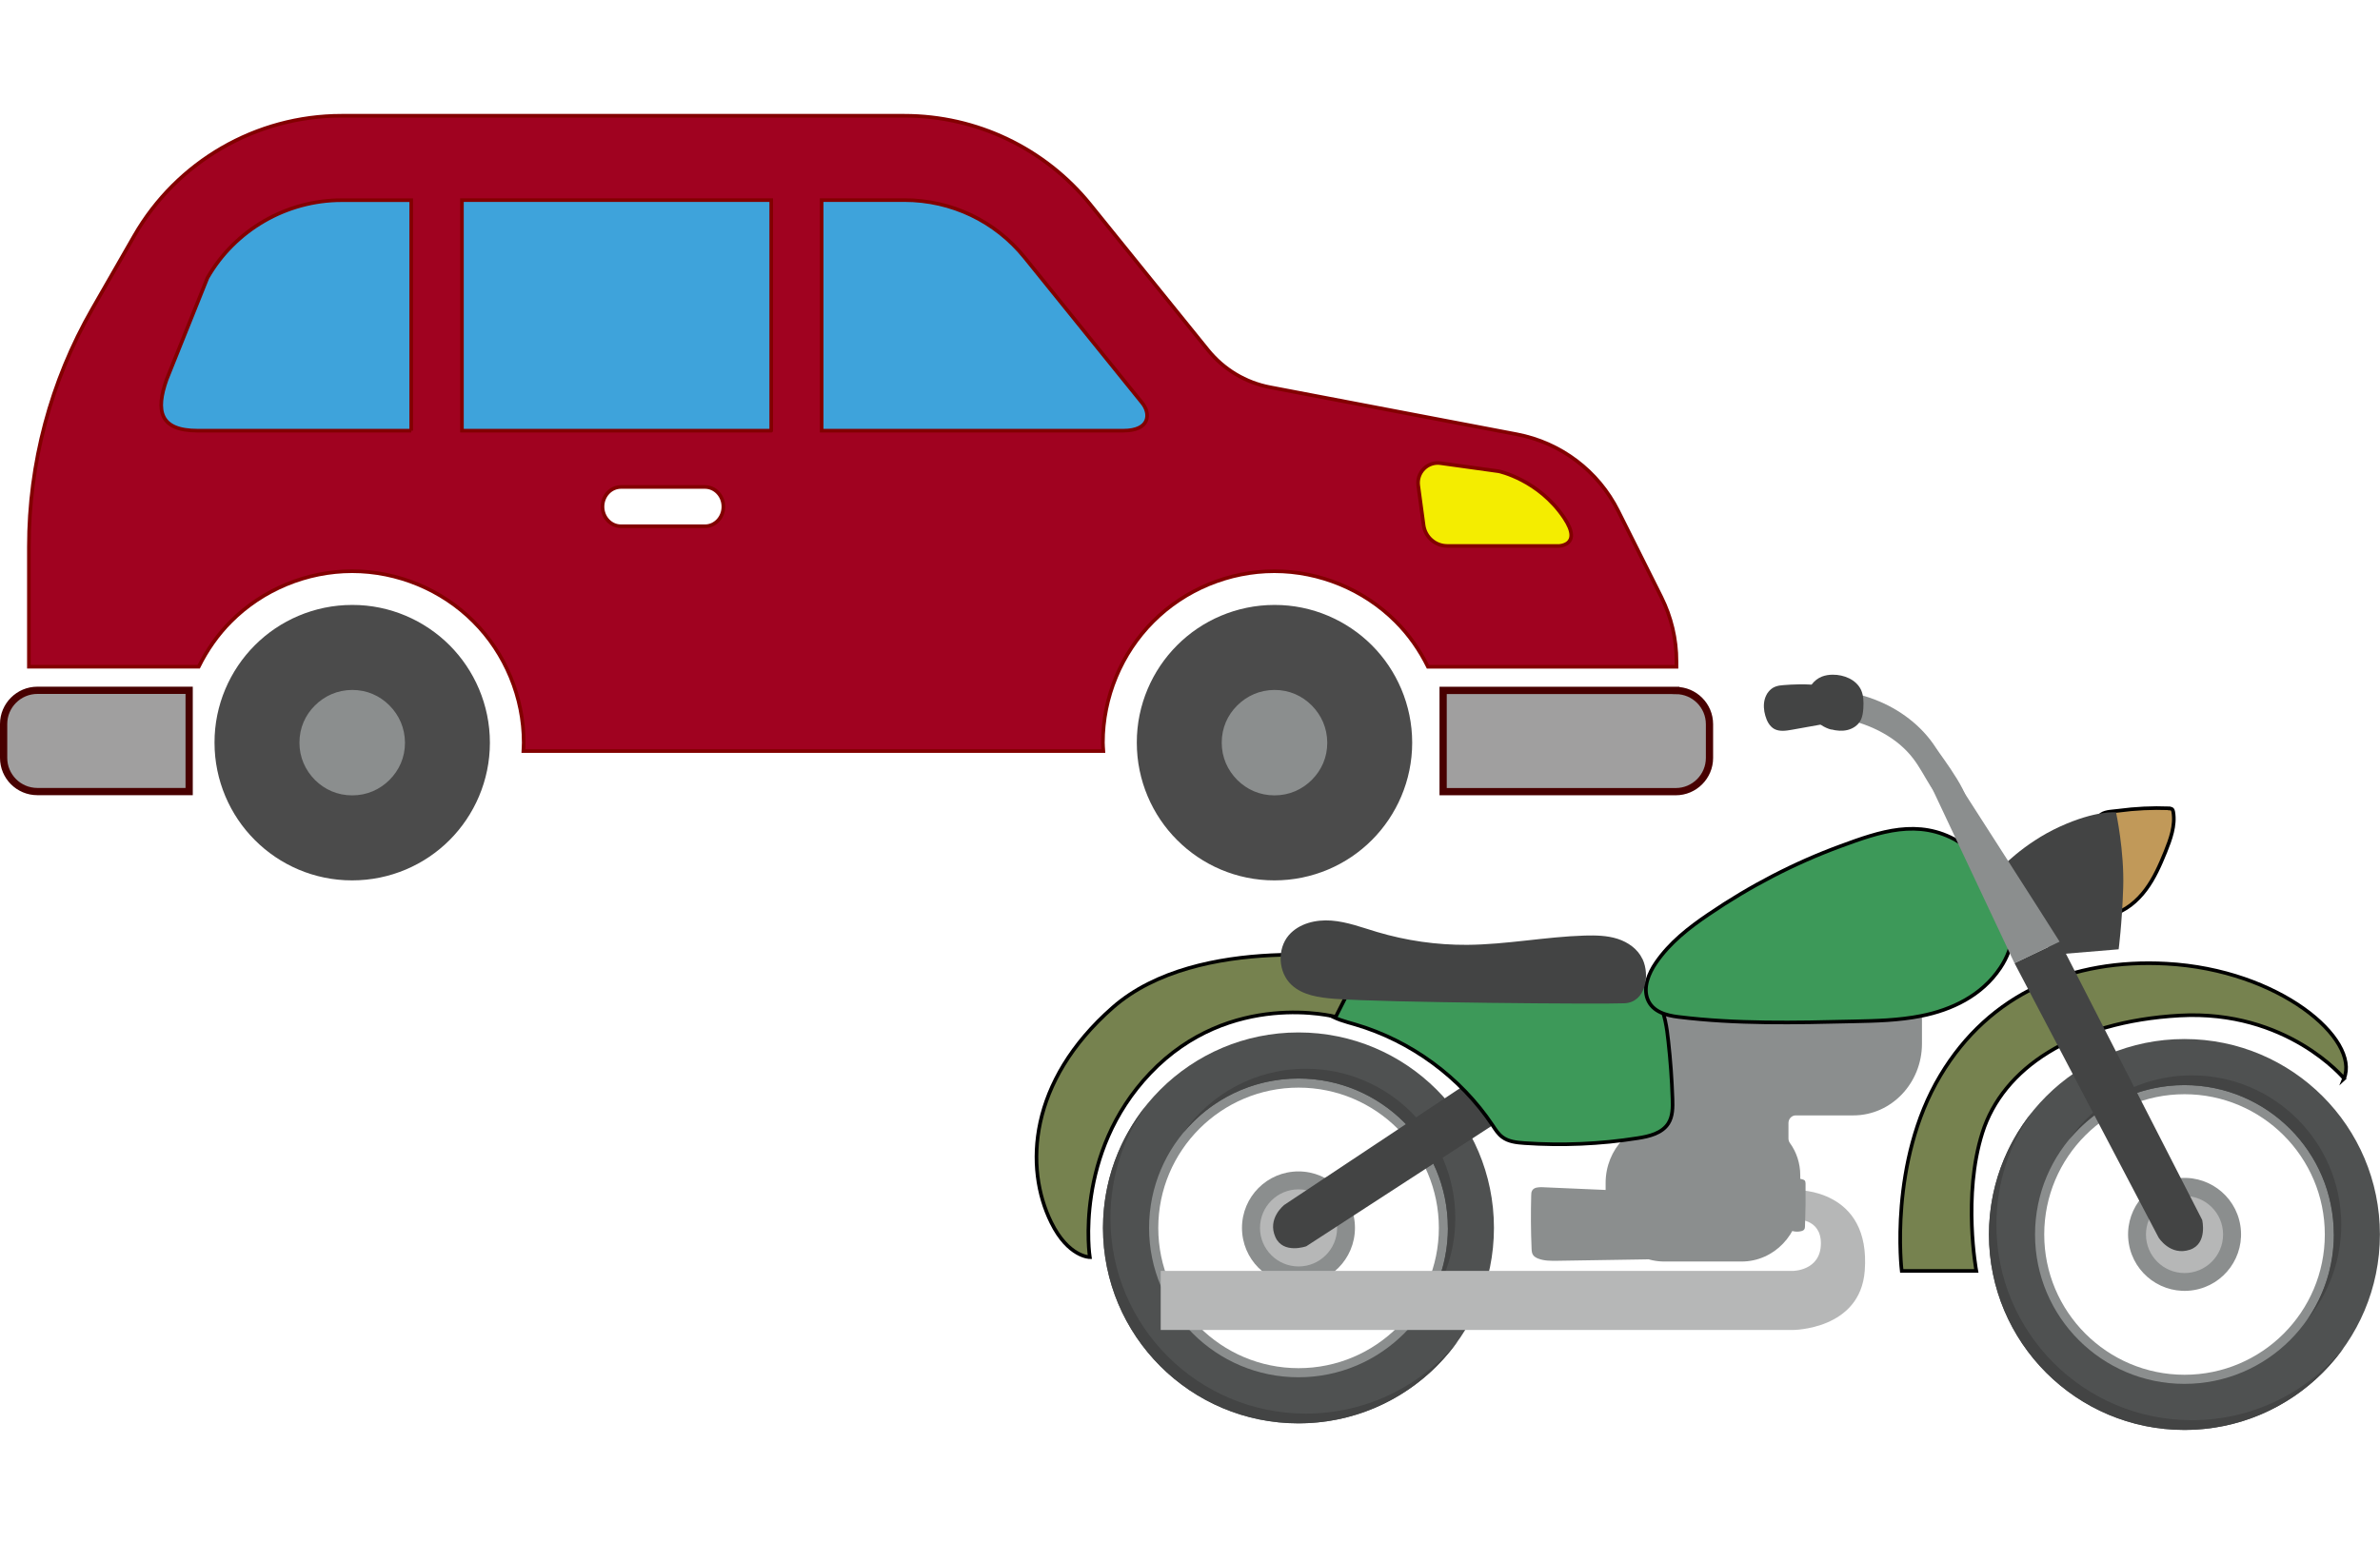 <?xml version="1.0" encoding="UTF-8"?><svg id="_イヤー_1" xmlns="http://www.w3.org/2000/svg" viewBox="0 0 256.17 166.15"><defs><style>.cls-1{fill:#3ea3db;}.cls-2{fill:#f4ed00;}.cls-3{fill:#3d9959;}.cls-3,.cls-4,.cls-5,.cls-6{stroke-width:.39px;}.cls-3,.cls-4,.cls-5,.cls-6,.cls-7{stroke-miterlimit:10;}.cls-3,.cls-4,.cls-6{stroke:#000;}.cls-8{fill:#4b4b4b;}.cls-9{fill:#b6b7b7;}.cls-4{fill:#c19959;}.cls-5{fill:#a00220;stroke:#820000;}.cls-6{fill:#76824f;}.cls-10{fill:#8b8e8e;}.cls-11{fill:#434444;}.cls-7{fill:#a09f9f;stroke:#480000;stroke-width:.78px;}.cls-12{fill:#4f5151;}</style></defs><g><circle class="cls-10" cx="37.86" cy="79.95" r="7.05"/><circle class="cls-10" cx="137.18" cy="79.95" r="7.05"/><g><ellipse class="cls-2" cx="157.14" cy="55.74" rx="12.84" ry="9.38"/><polygon class="cls-1" points="130.56 49.83 12.14 49.83 27.58 17.01 105.97 17.01 130.56 49.83"/><g><path class="cls-8" d="M37.91,65.12c-4.08,0-7.82,1.67-10.48,4.34-2.67,2.67-4.35,6.41-4.34,10.49,0,4.07,1.67,7.82,4.34,10.48,2.67,2.68,6.4,4.35,10.48,4.34,4.08,0,7.82-1.67,10.48-4.34,2.67-2.67,4.34-6.41,4.34-10.48s-1.67-7.82-4.34-10.49c-2.67-2.67-6.41-4.35-10.48-4.34Zm4.01,18.84c-1.05,1.04-2.42,1.66-4.01,1.66-1.59,0-2.96-.62-4.01-1.66-1.04-1.05-1.67-2.43-1.67-4.01,0-1.59,.62-2.97,1.67-4.01,1.05-1.04,2.42-1.66,4.01-1.67,1.59,0,2.96,.62,4.01,1.67,1.04,1.05,1.66,2.42,1.67,4.01,0,1.59-.62,2.96-1.67,4.01Z"/><path class="cls-8" d="M137.18,65.12c-4.08,0-7.82,1.67-10.48,4.34-2.67,2.67-4.35,6.41-4.34,10.49,0,4.07,1.67,7.82,4.34,10.48,2.67,2.68,6.4,4.35,10.48,4.34,4.08,0,7.82-1.67,10.48-4.34,2.67-2.67,4.34-6.41,4.34-10.48s-1.67-7.82-4.34-10.49c-2.67-2.67-6.41-4.35-10.48-4.34Zm4.01,18.84c-1.05,1.04-2.42,1.66-4.01,1.66-1.59,0-2.96-.62-4.01-1.66-1.04-1.05-1.67-2.43-1.67-4.01,0-1.59,.62-2.97,1.67-4.01,1.05-1.04,2.42-1.66,4.01-1.67,1.59,0,2.96,.62,4.01,1.67,1.04,1.05,1.66,2.42,1.67,4.01,0,1.59-.62,2.96-1.67,4.01Z"/><path class="cls-7" d="M180.37,74.32h-25.04v10.9h25.04c2,0,3.63-1.63,3.63-3.63v-3.63c0-2.01-1.63-3.63-3.63-3.63Z"/><path class="cls-7" d="M.39,77.95v3.63c0,2.01,1.63,3.63,3.63,3.63H20.36v-10.9H4.02c-2,0-3.63,1.63-3.63,3.63Z"/><path class="cls-5" d="M180.45,71.19c0-2.4-.56-4.76-1.63-6.91l-4.64-9.27c-2.15-4.31-6.19-7.36-10.92-8.26l-26.55-5.06c-2.63-.5-5-1.92-6.69-4.01l-12.67-15.67c-4.89-6.04-12.24-9.55-20.01-9.55H36.77c-9.21,0-17.73,4.93-22.32,12.92l-4.51,7.86c-4.48,7.8-6.83,16.63-6.83,25.62v12.91H21.39c.89-1.8,2.05-3.46,3.47-4.88,3.42-3.43,8.18-5.4,13.04-5.4s9.64,1.97,13.07,5.41c3.43,3.42,5.4,8.19,5.4,13.05,0,.3-.03,.6-.04,.9h62.43c-.02-.3-.05-.61-.05-.91,0-4.86,1.97-9.62,5.41-13.05,3.42-3.43,8.18-5.4,13.04-5.4s9.64,1.97,13.07,5.41c1.43,1.42,2.58,3.08,3.47,4.88h26.75v-.59ZM44.27,46.36H21.27c-4.08,0-4.54-2.12-3.33-5.52l4.39-10.93c2.96-5.16,8.5-8.36,14.44-8.36h7.49v24.81h0Zm31.61,10.29h-9.05c-1.09,0-1.98-.95-1.98-2.11s.89-2.12,1.98-2.12h9.05c1.09,0,1.98,.95,1.98,2.12,0,1.17-.89,2.11-1.98,2.11Zm7.12-10.29H49.72V21.54h33.29v24.81Zm37.91,0h-32.47V21.54h8.9c5.06,0,9.78,2.25,12.95,6.18l12.66,15.67c.89,1.1,.89,2.97-2.05,2.97Zm46.8,12.41h-11.93c-1.29,0-2.37-.95-2.55-2.22l-.58-4.29c-.09-.66,.14-1.33,.61-1.8s1.14-.7,1.8-.6l6.26,.87s4.29,.9,7.05,5.03c2.01,3.02-.67,3.02-.67,3.02Z"/></g></g></g><g><path class="cls-10" d="M199.48,102.1h-13.12c-4.08,0-7.39,3.46-7.39,7.73v3.33c0,1.22,.31,2.37,.84,3.36,.06,.12,.1,.25,.1,.39v3.01c0,.45-.35,.82-.78,.82h0c-3.49,0-6.31,2.96-6.31,6.6v1.86c0,3.65,2.83,6.6,6.31,6.6h8.33c3.49,0,6.31-2.96,6.31-6.6v-2.68c0-1.3-.41-2.51-1.11-3.47-.1-.14-.16-.31-.16-.49v-1.67c0-.45,.35-.82,.78-.82h6.2c4.08,0,7.39-3.46,7.39-7.73v-2.51c0-4.27-3.31-7.73-7.39-7.73Z"/><path class="cls-4" d="M233.48,87.03c.11,0,.23,.01,.31,.08,.08,.07,.11,.19,.13,.3,.24,1.46-.3,2.93-.85,4.3-.58,1.42-1.2,2.84-2.12,4.07-.92,1.23-2.16,2.27-3.64,2.68-.37,.1-.79,.16-1.13-.03-.31-.18-.48-.53-.61-.86-1.01-2.56-1.14-5.45-.37-8.1,.17-.59,.43-1.43,.97-1.8,.48-.33,1.3-.32,1.86-.4,1.8-.24,3.62-.33,5.44-.26Z"/><g><path class="cls-10" d="M138.09,136.19l1.57,3.95,2.08-4.25-3.65,.29Z"/><path class="cls-10" d="M141.17,128.23l2.97,2.15,1.37-4.03-4.34,1.88Z"/><path class="cls-10" d="M122.71,132.18c0-9.41,7.65-17.06,17.06-17.06s17.06,7.65,17.06,17.06c0,9.41-7.65,17.06-17.06,17.06s-17.06-7.65-17.06-17.06Zm1.96,0c0,8.33,6.77,15.1,15.1,15.1,8.33,0,15.1-6.77,15.1-15.1,0-8.33-6.77-15.1-15.1-15.1-8.33,0-15.1,6.77-15.1,15.1Z"/><path class="cls-10" d="M133.68,132.18c0,3.36,2.72,6.08,6.08,6.08s6.08-2.72,6.08-6.08-2.72-6.08-6.08-6.08-6.08,2.72-6.08,6.08Z"/><path class="cls-12" d="M118.72,132.18c0,11.62,9.42,21.04,21.04,21.04,11.62,0,21.04-9.42,21.04-21.04s-9.42-21.04-21.04-21.04c-11.62,0-21.04,9.42-21.04,21.04Zm4.96,0c0-8.88,7.2-16.08,16.08-16.08s16.08,7.2,16.08,16.08-7.2,16.08-16.08,16.08-16.08-7.2-16.08-16.08Z"/><g><path class="cls-11" d="M155.84,132.18c0-8.88-7.2-16.08-16.08-16.08-4.99,0-9.46,2.28-12.4,5.85,2.9-4.17,7.73-6.9,13.2-6.9,8.88,0,16.08,7.2,16.08,16.08,0,3.89-1.38,7.45-3.67,10.23,1.81-2.6,2.88-5.77,2.88-9.18Z"/><path class="cls-11" d="M123.38,118.98c-2.43,3.43-3.86,7.62-3.86,12.15,0,11.62,9.42,21.04,21.04,21.04,6.62,0,12.53-3.06,16.38-7.84-3.81,5.38-10.09,8.89-17.18,8.89-11.62,0-21.04-9.42-21.04-21.04,0-5,1.75-9.59,4.66-13.2Z"/></g><path class="cls-9" d="M135.62,132.18c0,2.29,1.86,4.15,4.15,4.15s4.15-1.86,4.15-4.15-1.86-4.15-4.15-4.15-4.15,1.86-4.15,4.15Z"/></g><path class="cls-11" d="M166.03,111.24l-27.79,18.46s-1.88,1.45-.96,3.48c.84,1.86,3.32,.98,3.32,.98l28.24-18.34-2.81-4.58Z"/><path class="cls-10" d="M177.98,129c.33,.57,.35,1.26,.35,1.91,0,1.14,.02,2.29,.03,3.43,0,.33,0,.7-.23,.94-.24,.26-.64,.29-1,.29-3.16,.05-6.32,.1-9.48,.15-.71,.01-1.44,.02-2.1-.24-.22-.09-.43-.21-.55-.4-.13-.2-.14-.46-.15-.7-.08-1.89-.09-3.79-.04-5.68,0-.19,.01-.39,.11-.55,.2-.34,.68-.36,1.08-.35,2.31,.1,4.61,.2,6.92,.3,1.17,.05,4.41-.44,5.07,.88Z"/><path class="cls-3" d="M178.5,107.81c.7,1.31,.91,2.81,1.07,4.28,.23,2.06,.38,4.13,.45,6.21,.03,.9,.03,1.87-.45,2.63-.68,1.07-2.06,1.4-3.3,1.59-4.03,.64-8.14,.81-12.21,.53-.82-.06-1.7-.15-2.36-.65-.44-.33-.74-.8-1.04-1.26-3.47-5.19-8.8-9.1-14.79-10.86-1.06-.31-2.17-.57-3.06-1.23-.89-.66-1.5-1.85-1.12-2.88,.51-1.37,2.29-1.65,3.75-1.7,9.44-.34,19.25-.62,28.65,.46,1.83,.21,3.52,1.21,4.41,2.87Z"/><path class="cls-11" d="M221.06,102.77l6.98-.58s.36-2.7,.49-6.63c.13-3.94-.77-8.11-.77-8.11,0,0-2.15-.25-6.08,1.55-3.94,1.8-6.49,4.63-6.49,4.63l5.87,9.15Z"/><path class="cls-3" d="M210.73,90.56c2.45,1.45,4.42,3.98,5.42,6.99,.3,.91,.52,1.87,.48,2.85-.05,1.38-.6,2.7-1.33,3.79-2.01,3.02-5.28,4.53-8.5,5.17-2.41,.48-4.87,.54-7.31,.59-6.28,.15-12.59,.29-18.83-.48-1.3-.16-2.8-.54-3.33-1.93-.49-1.29,.14-2.78,.9-3.89,1.51-2.2,3.57-3.79,5.66-5.21,4.49-3.06,9.27-5.54,14.23-7.36,4.23-1.56,8.38-3.01,12.62-.52Z"/><path class="cls-6" d="M146.9,103.29s-17.9-2.94-27.12,5.16c-9.08,7.97-9.53,17.26-6.63,23.14,1.84,3.74,4.15,3.74,4.15,3.74,0,0-1.74-11.16,6.49-19.8,8.64-9.07,19.98-6.07,19.98-6.07l3.13-6.17Z"/><path class="cls-6" d="M252.31,116.1s-6.12-7.43-17.71-6.78c-11.58,.65-19.04,5.72-21.22,12.6-2.16,6.8-.66,14.89-.66,14.89h-8.03s-1.43-11.71,4.17-21.05c5.31-8.87,14.2-12.57,24.33-12.02,12.15,.66,20.85,8.11,19.11,12.37Z"/><g><path class="cls-10" d="M229.97,126.97l1.07,4.6,2.65-2.53-3.72-2.07Z"/><path class="cls-10" d="M218.07,132.89c0-9.41,7.65-17.06,17.06-17.06s17.06,7.65,17.06,17.06-7.65,17.06-17.06,17.06c-9.41,0-17.06-7.65-17.06-17.06Zm1.96,0c0,8.33,6.77,15.1,15.1,15.1s15.1-6.77,15.1-15.1c0-8.33-6.77-15.1-15.1-15.1s-15.1,6.77-15.1,15.1Z"/><circle class="cls-10" cx="235.13" cy="132.89" r="6.08" transform="translate(-18.25 39.38) rotate(-9.22)"/><path class="cls-12" d="M214.08,132.89c0,11.62,9.42,21.04,21.04,21.04,11.62,0,21.04-9.42,21.04-21.04,0-11.62-9.42-21.04-21.04-21.04s-21.04,9.42-21.04,21.04Zm4.96,0c0-8.88,7.2-16.08,16.08-16.08,8.88,0,16.08,7.2,16.08,16.08s-7.2,16.08-16.08,16.08-16.08-7.2-16.08-16.08Z"/><g><path class="cls-11" d="M251.2,132.89c0-8.88-7.2-16.08-16.08-16.08-4.99,0-9.46,2.28-12.4,5.85,2.9-4.17,7.73-6.9,13.2-6.9,8.88,0,16.08,7.2,16.08,16.08,0,3.89-1.38,7.45-3.67,10.23,1.81-2.6,2.88-5.77,2.88-9.18Z"/><path class="cls-11" d="M218.74,119.69c-2.43,3.43-3.86,7.62-3.86,12.15,0,11.62,9.42,21.04,21.04,21.04,6.62,0,12.53-3.06,16.38-7.84-3.81,5.38-10.09,8.89-17.18,8.89-11.62,0-21.04-9.42-21.04-21.04,0-5,1.75-9.59,4.66-13.2Z"/></g><path class="cls-9" d="M230.98,132.89c0,2.29,1.86,4.15,4.15,4.15s4.15-1.86,4.15-4.15c0-2.29-1.86-4.15-4.15-4.15s-4.15,1.86-4.15,4.15Z"/></g><path class="cls-11" d="M216.83,103.68l15.51,29.54s1.25,2.02,3.37,1.31c1.93-.65,1.32-3.21,1.32-3.21l-15.34-29.97-4.85,2.32Z"/><path class="cls-10" d="M221.68,101.36c-.98-1.6-12.46-19.47-12.46-19.47l-2.21,.95,9.82,20.85,4.85-2.32Z"/><path class="cls-10" d="M201.78,75.3c-3.65-1.38-7.72-1.36-11.55-.62-.04,.73-.07,1.46-.11,2.19,2.86-.04,5.75-.08,8.54,.54,2.79,.62,5.52,1.97,7.26,4.24,1.41,1.84,2.18,4.27,4.16,5.48,.48,.29,1.16,.48,1.55,.08,1.04-1.05-2.57-5.64-3.26-6.71-1.53-2.39-3.94-4.19-6.58-5.19Z"/><path class="cls-11" d="M198.56,75.93c0,.67-.39,1.33-.98,1.65-.36,.19-.76,.27-1.16,.34-1.19,.21-2.38,.42-3.57,.64-.62,.11-1.3,.21-1.86-.08-.52-.28-.82-.86-.98-1.43-.17-.58-.22-1.21-.06-1.79,.16-.58,.56-1.12,1.13-1.34,.28-.11,.59-.15,.9-.17,1.72-.13,6.6-.44,6.6,2.19Z"/><path class="cls-11" d="M197.11,78.52c.57,.15,1.18,.2,1.75,.06,.57-.14,1.11-.49,1.39-1.01,.22-.4,.28-.88,.31-1.33,.04-.67,.03-1.37-.25-1.98-.52-1.1-1.83-1.64-3.05-1.63-.39,0-.78,.06-1.15,.2-.88,.34-1.51,1.2-1.63,2.14-.21,1.66,1.1,3.17,2.63,3.57Z"/><path class="cls-11" d="M176.78,103.23c-.5-1.07-1.55-1.81-2.68-2.17-1.13-.36-2.34-.38-3.52-.35-4.24,.13-8.43,.97-12.67,1-3.28,.02-6.56-.45-9.71-1.39-1.61-.48-3.21-1.09-4.88-1.22-1.68-.13-3.5,.3-4.6,1.57-1.28,1.49-1.15,4,.29,5.35,1.21,1.13,2.98,1.37,4.63,1.5,5.32,.41,28.9,.59,31.22,.48,2.25-.11,2.77-2.96,1.93-4.77Z"/><path class="cls-9" d="M192.97,136.81s3.01,0,3.02-2.95c.01-2.75-2.68-2.58-2.68-2.58l.09-3.17s7.99-.15,7.31,8.7c-.49,6.36-7.75,6.36-7.75,6.36H124.93v-6.36h68.05Z"/><path class="cls-10" d="M194.02,126.96c.09,.03,.18,.06,.24,.13,.07,.09,.07,.21,.08,.32,.02,1.52,0,3.05-.06,4.57,0,.14-.01,.29-.11,.4-.07,.08-.18,.12-.29,.15-.31,.08-.64,.07-.95-.01-.05-.02-.11-.03-.15-.07-.07-.07-.08-.18-.08-.27-.06-1.52-.08-3.04-.06-4.57,.01-.85,.71-.84,1.38-.65Z"/></g></svg>